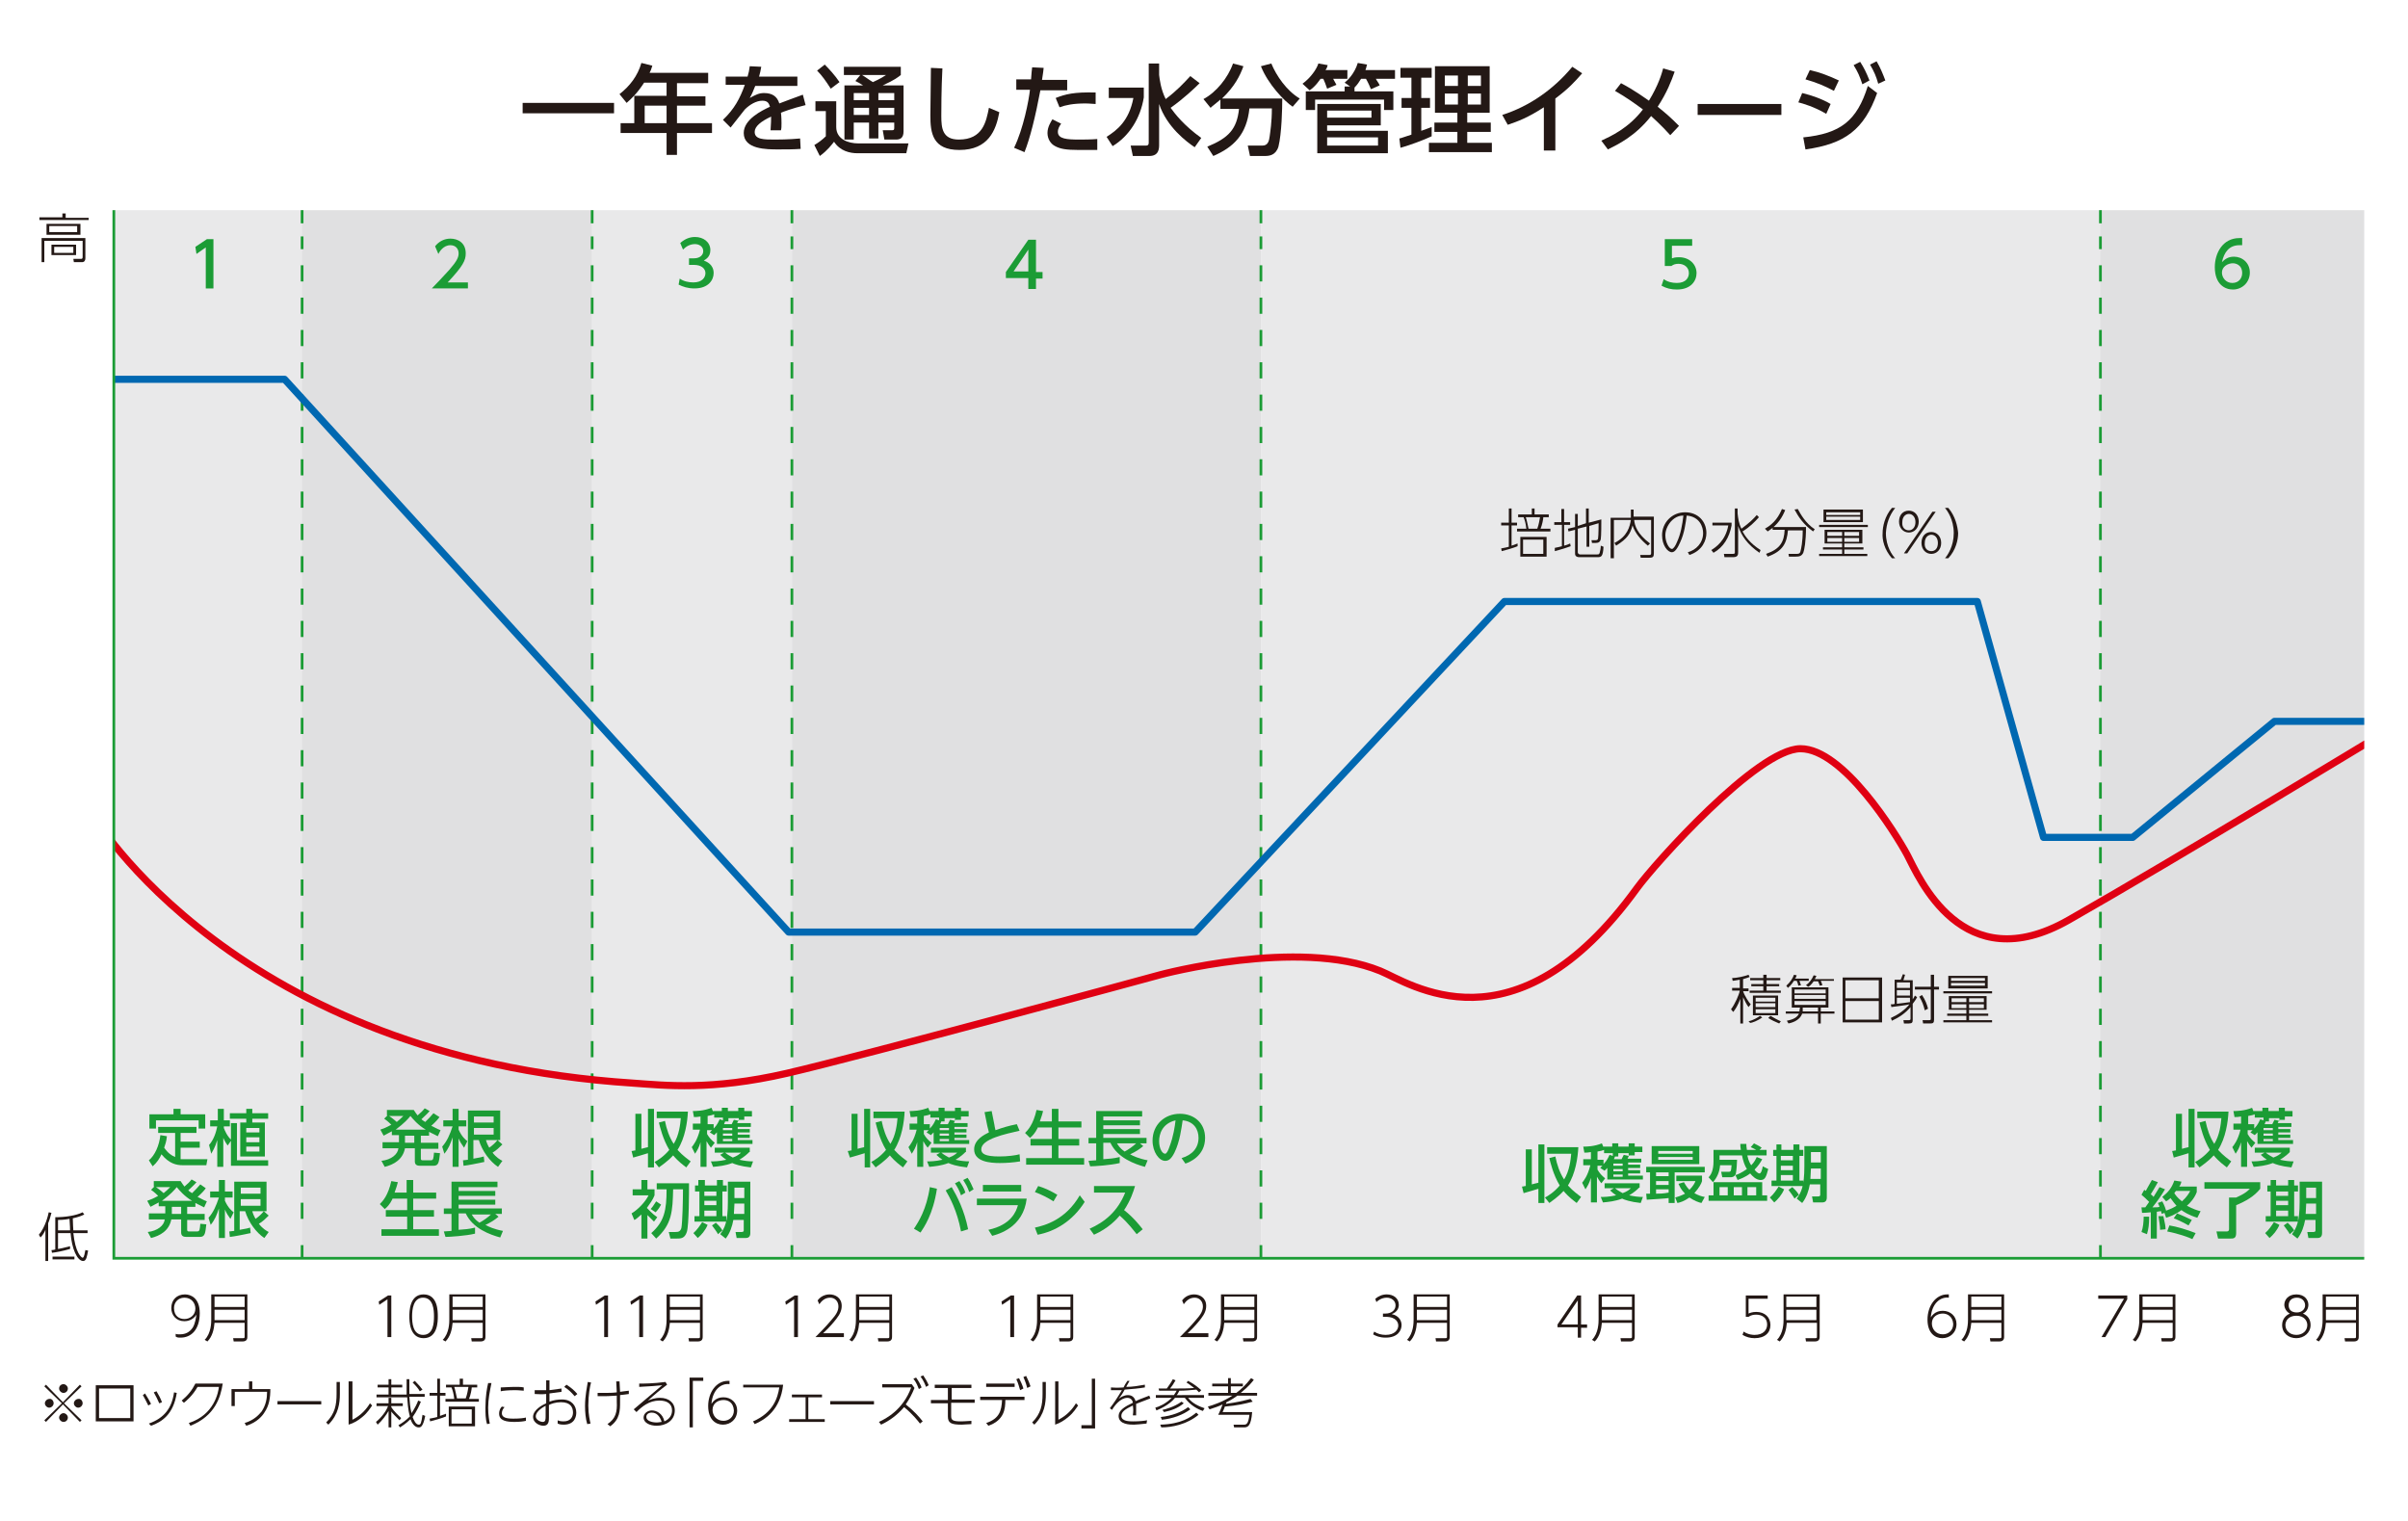 <svg enable-background="new 0 0 440 277.9" viewBox="0 0 440 277.9" xmlns="http://www.w3.org/2000/svg" xmlns:xlink="http://www.w3.org/1999/xlink"><clipPath id="a"><path d="m20.8 38.4h411.2v191.5h-411.2z"/></clipPath><path d="m0 0h440v277.9h-440z" fill="none"/><path d="m20.8 38.4h34.5v191.5h-34.5z" fill="#e9e9ea"/><path d="m55.2 38.4h53v191.5h-53z" fill="#e0e0e1"/><path d="m108.2 38.4h36.5v191.5h-36.5z" fill="#e9e9ea"/><path d="m144.7 38.4h85.7v191.5h-85.7z" fill="#e0e0e1"/><path d="m230.4 38.4h153.5v191.5h-153.5z" fill="#e9e9ea"/><path d="m383.8 38.4h48.2v191.5h-48.2z" fill="#e0e0e1"/><g fill="#231815"><path d="m32 243.7c.3.1.5.1.9.1 1.4 0 2-.8 2.3-1.2.5-.8.6-1.9.7-2.4-.7 1.1-1.8 1.2-2.2 1.2-1.5 0-2.4-1.1-2.4-2.4 0-1.5 1-2.5 2.5-2.5 1.1 0 2.7.7 2.7 3.4 0 3.1-1.6 4.5-3.5 4.5-.4 0-.6 0-.9-.2v-.5zm1.7-2.7c1 0 2-.7 2-1.9 0-1-.7-2-2-2-1.2 0-1.9.9-1.9 1.9 0 1.5 1 2 1.9 2z"/><path d="m45.2 244.2c0 .3 0 .9-.9.9h-1.6l-.1-.6h1.8c.3 0 .3-.1.3-.3v-2.5h-5.5c-.1 1.2-.4 2.5-1.3 3.4l-.5-.3c1.2-1.2 1.2-3.2 1.2-3.7v-4.6h6.6zm-6-7.3v1.9h5.5v-1.9zm0 2.4v1.9h5.5v-1.9z"/><path d="m8.8 230.4h-.5v-5.7c-.2.5-.5 1-.9 1.4l-.3-.5c1.2-1.4 1.7-3.6 1.8-4.1l.5.1c-.2.7-.3 1.2-.6 1.9zm7.2-5.6v.5h-2.6c.2 1.8.5 2.8.9 3.6.2.4.6.9.8.9.3 0 .4-1 .5-1.4l.5.1c-.2 1-.3 1.9-.9 1.9-1.1 0-2.1-2.3-2.3-5.1h-2.3v2.9c.1 0 1.1-.2 2.2-.5v.5c-1.4.4-2.5.6-3.3.7l-.1-.5c.2 0 .3 0 .7-.1v-5.9c1.8 0 3.8-.3 5-.9l.3.4c-.6.3-1.2.5-2.1.7 0 .9.1 2 .1 2.2zm-6.4 5.3v-.5h4v.5zm3.2-5.3c0-.4 0-.6-.1-2.1-1 .2-1.8.2-2.1.2v1.9z"/><path d="m16.1 40.2h-8.9v-.5h4.2v-.7h.6v.8h4.2v.4zm-.5 7c0 .4-.2.7-.6.7h-1.5l-.1-.6h1.4c.1 0 .3 0 .3-.3v-3h-7v3.9h-.5v-4.4h8zm-.9-4.3h-6.2v-2h6.2zm-.5-1.6h-5.2v1.1h5.1v-1.1zm-.3 5.3h-4.5v-1.9h4.5zm-.6-1.5h-3.4v1.1h3.5v-1.1z"/><path d="m70.9 236.7h.6v7.6h-.7v-6.9l-1.5 1-.1-.6z"/><path d="m74.8 240.5c0-.8 0-4 2.6-4s2.6 3.1 2.6 4 0 4-2.6 4-2.6-3.2-2.6-4zm4.5 0c0-1.1-.1-3.4-2-3.4-1.8 0-2 2.2-2 3.4 0 1.1.1 3.4 2 3.4s2-2.2 2-3.4z"/><path d="m88.7 244.2c0 .3 0 .9-.9.9h-1.6l-.1-.6h1.8c.3 0 .3-.1.3-.3v-2.5h-5.5c-.1 1.2-.4 2.5-1.3 3.4l-.5-.3c1.2-1.2 1.2-3.2 1.2-3.7v-4.6h6.6zm-6-7.3v1.9h5.5v-1.9zm0 2.4v1.9h5.5v-1.9z"/><path d="m277.3 99.8c-.7.3-2.1.7-2.9.9l-.1-.5c.4-.1.7-.1 1.4-.3v-3.9h-1.4v-.5h1.4v-2.6h.5v2.6h1v.5h-1v3.7c.6-.2.8-.3 1.1-.4zm3.1-6.9v1.1h2.6v.5h-1c0 .3-.2 1.4-.5 2.1h1.8v.5h-6.1v-.5h1.7c-.1-1-.3-1.6-.5-2.1h-1v-.5h2.5v-1.1zm2.2 8.8h-4.8v-3.6h4.8zm-.6-3.1h-3.7v2.6h3.7zm-1.1-2c.3-.8.4-1.6.5-2.1h-2.6c.2.6.3 1.2.5 2.1z"/><path d="m287 99.8c-1.4.5-2.2.7-2.9.9v-.6c.6-.1.9-.2 1.3-.3v-3.9h-1.4v-.5h1.3v-2.4h.5v2.4h1.1v.5h-1.1v3.8c.4-.1.7-.2 1.1-.4zm2.8-4.2v-2.7h.5v2.6l2.3-.6c0 .7 0 3-.1 3.6-.1.5-.4.7-.9.7h-.7l-.1-.5h.8c.3 0 .4-.2.4-.3.1-.5.1-2.8.1-2.8l-1.7.5v3.8h-.5v-3.7l-1.6.4v4.3c0 .3.3.4.4.4h3.1c.3 0 .4 0 .5-.3s.2-.9.2-1.3l.5.2c-.1 1.8-.4 1.9-1.1 1.9h-3.3c-.8 0-.8-.5-.8-.7v-4.3l-1.2.3-.1-.5 1.3-.3v-2.4h.5v2.2z"/><path d="m298.5 92.9v1.5h3.7v6.6c0 .7-.1.9-.8.9h-1.6l-.1-.5h1.7c.2 0 .3-.1.3-.3v-6.1h-3.1c.1 1 .5 2.5 2.9 4.3l-.4.4c-1.2-1-2.3-2.2-2.8-3.7-.4 1.5-.9 2.4-3 3.7l-.3-.5c2.4-1.2 2.8-3 3-4.2h-3.1v7h-.6v-7.4h3.7v-1.5h.5z"/><path d="m308.4 100.9c1.5-.4 2.8-1.7 2.8-3.5 0-1.1-.6-3-3-3.2-.2 1.4-.4 3.2-1.2 4.9-.4.9-.9 1.8-1.5 1.8-.8 0-1.8-1.3-1.8-3.1 0-2.3 1.8-4.2 4.2-4.2s3.9 1.7 3.9 3.8c0 1.3-.7 3.2-3.1 4zm-3.1-5.6c-.6.7-1 1.6-1 2.5 0 1.3.7 2.5 1.2 2.5.3 0 .7-.7.9-1.2.7-1.5 1-3.2 1.2-4.9-.5 0-1.4.1-2.3 1.1z"/><path d="m316.4 95.5v.5c-.4 2.2-1.5 4-3.3 5l-.4-.5c.8-.5 2.6-1.7 3.1-4.5h-2.9v-.5zm5.1 5.5c-2.2-1.5-3.3-3.1-3.9-4.9v4.7c0 .5 0 1-.9 1h-1.6l-.1-.6h1.6c.4 0 .4-.1.4-.3v-8h.5v.9c.1.9.2 1.8.7 2.8 1.5-1.1 2.2-1.8 2.8-2.5l.4.4c-.8.9-1.7 1.8-3 2.6.5.9 1.4 2.2 3.3 3.4z"/><path d="m322.5 96.6c1.8-1 2.6-2.4 3.1-3.6l.6.2c-.5 1.2-1.3 2.7-3.2 3.9zm4.4 5.2-.1-.6h1.4c.4 0 .7 0 .8-.5.1-.4.4-1.6.4-3.8h-2.7c-.2 2.3-.9 3.8-3.7 4.8l-.3-.5c2.6-.9 3.3-2.2 3.4-4.4h-2.2v-.5h6.1c0 2.6-.3 4.2-.5 4.7-.3.6-.7.7-1.4.7h-1.2zm1.6-8.8c.5.9 1.4 2.6 3.1 3.7l-.3.4c-1.8-1.3-2.7-2.7-3.4-4z"/><path d="m341.3 101.6h-8.9v-.4h4.2v-.8h-3.5v-.4h3.5v-.7h-3.2v-2.5h6.9v2.5h-3.3v.7h3.5v.4h-3.5v.8h4.2v.4zm0-5.3h-8.9v-.4h8.9zm-.9-3.2v2.3h-7.2v-2.3zm-.5.5h-6.2v.5h6.2zm0 .8h-6.2v.6h6.2zm-3.3 2.8h-2.7v.7h2.7zm0 1.1h-2.7v.7h2.7zm3.1-1.1h-2.7v.7h2.7zm0 1.1h-2.7v.7h2.7z"/><path d="m345.7 102c-1.4-1.6-1.8-3.4-1.7-4.6 0-1.2.4-3.1 1.7-4.6h.6c-1.1 1.4-1.6 2.9-1.7 4.6 0 2.5 1.2 4.1 1.7 4.6z"/><path d="m348.8 93.3c1 0 1.8.8 1.8 2s-.8 2-1.8 2-1.8-.8-1.8-2 .7-2 1.8-2zm0 3.6c.6 0 1.2-.5 1.2-1.5s-.6-1.5-1.2-1.5-1.2.5-1.2 1.5c-.1 1 .5 1.5 1.2 1.5zm4.3-3.4h.6l-5.2 7.6h-.6zm-.2 3.7c1 0 1.8.8 1.8 2s-.8 2-1.8 2-1.8-.8-1.8-2 .7-2 1.8-2zm0 3.5c.7 0 1.2-.5 1.2-1.5s-.6-1.5-1.2-1.5-1.2.5-1.2 1.5c-.1 1 .5 1.5 1.2 1.5z"/><path d="m355.4 102c.5-.6 1.6-2.2 1.6-4.6 0-2.5-1.2-4.1-1.6-4.6h.6c1.3 1.5 1.7 3.4 1.8 4.6 0 1.2-.4 3.1-1.8 4.6z"/><path d="m318.5 180.6h1v.5h-1c.3.9 1.1 2.1 1.4 2.4l-.4.5c-.4-.5-.7-1.2-1-1.8v4.8h-.5v-4.5c-.5 1.3-.9 1.9-1.3 2.4l-.4-.5c.7-.9 1.5-2.7 1.6-3.4h-1.4v-.5h1.4v-1.5c-.7.1-1 .2-1.3.2l-.1-.5c.8 0 2.2-.3 3-.6l.2.4c-.3.1-.5.2-1.2.4zm1 6c.9-.2 1.7-.7 2.1-1l.4.3c-.8.6-1.9 1-2.2 1zm3.3-8.5v.6h2.5v.4h-2.5v.7h2.3v.4h-2.3v.8h2.6v.4h-5.7v-.4h2.5v-.8h-2.2v-.4h2.2v-.7h-2.4v-.4h2.4v-.6zm2.1 7.4h-4.6v-3.6h4.6zm-.5-3.2h-3.6v.7h3.6zm0 1h-3.6v.7h3.6zm0 1.1h-3.6v.7h3.6zm-.9 1.2c.5.3 1.4.8 1.9 1l-.3.4c-.7-.3-1.4-.6-2-1z"/><path d="m332.7 187h-.5v-1.8h-2.9c-.5 1.4-2.1 1.7-2.5 1.8l-.3-.5c.4-.1 1.8-.3 2.2-1.3h-2.4v-.4h2.5c0-.3.1-.5.1-.7h-1.5v-3.7h6.7v3.7h-1.4v.7h2.5v.4h-2.5zm-2.2-8.2v.4h-1.7c.2.6.2.6.3.8l-.5.1c-.1-.4-.1-.5-.3-.9h-.5c-.5.8-.9 1.1-1.1 1.3l-.3-.4c.7-.6 1.2-1.4 1.4-2l.5.1c-.1.2-.1.4-.3.6zm3.1 2h-5.7v.7h5.7zm0 1h-5.7v.7h5.7zm0 1.1h-5.7v.7h5.7zm-4.2 1.2v.7h2.8v-.7zm5.7-5.3v.4h-2.4c.1.3.2.4.3.8l-.5.1c0-.2-.1-.3-.3-.8h-.8c-.5.7-.8.9-1 1l-.4-.3c.6-.4 1.1-1.1 1.4-1.8l.5.1c-.1.3-.2.4-.3.6h3.5z"/><path d="m343.9 178.6v8.2h-7.2v-8.2zm-6.7 3.8h6.1v-3.3h-6.1zm0 .5v3.4h6.1v-3.4z"/><path d="m348.1 178.1c-.1.4-.2.6-.3 1h1.7v3.5c.2-.3.3-.5.4-.7l.4.3c-.3.6-.6.9-.8 1.2v2.9c0 .5-.1.7-.7.7h-.9l-.1-.6h1c.2 0 .3-.1.3-.2v-2.2c-.9 1.1-2.1 1.9-3.4 2.5l-.2-.5c1.3-.6 2.5-1.4 3.4-2.5-.7.2-2 .3-3.3.5l-.1-.5c.5 0 .5 0 .7-.1v-4.4h1.1c.1-.2.2-.5.4-1zm-1.5 1.4v1h2.4v-1zm0 1.4v1h2.4v-1zm0 1.4v1.1c.3 0 1.5-.2 2.4-.3v-.8zm6.8-4.2v2.2h.9v.5h-.9v5.5c0 .6-.2.7-.7.7h-1.3l-.1-.6h1.2c.3 0 .3-.1.3-.3v-5.3h-2.9v-.5h2.9v-2.2zm-1.7 6.5c-.2-.9-.5-1.7-1-2.5l.5-.3c.6.9.9 1.7 1.1 2.5z"/><path d="m364 186.8h-8.9v-.4h4.2v-.8h-3.5v-.4h3.5v-.7h-3.2v-2.5h6.9v2.5h-3.2v.7h3.5v.4h-3.5v.8h4.2zm0-5.3h-8.9v-.4h8.9zm-.8-3.2v2.3h-7.2v-2.3zm-.5.4h-6.2v.5h6.2zm0 .9h-6.2v.5h6.2zm-3.4 2.8h-2.7v.7h2.7zm0 1.1h-2.7v.7h2.7zm3.2-1.1h-2.7v.7h2.7zm0 1.1h-2.7v.7h2.7z"/><path d="m110.5 236.7h.6v7.6h-.7v-6.9l-1.5 1-.1-.6z"/><path d="m116.9 236.7h.6v7.6h-.7v-6.9l-1.5 1-.1-.6z"/><path d="m128.4 244.2c0 .3 0 .9-.9.9h-1.6l-.1-.6h1.8c.3 0 .3-.1.3-.3v-2.5h-5.5c-.1 1.2-.4 2.5-1.3 3.4l-.5-.3c1.2-1.2 1.2-3.2 1.2-3.7v-4.6h6.6zm-6-7.3v1.9h5.5v-1.9zm0 2.4v1.9h5.5v-1.9z"/><path d="m145.2 236.7h.6v7.6h-.7v-6.9l-1.5 1-.1-.6z"/><path d="m154.2 243.7v.6h-5.2c.7-.7 1.9-1.9 2.9-3.1.9-1 1.3-1.7 1.3-2.5 0-.9-.6-1.6-1.5-1.6s-1.5.5-2 1.2l-.3-.7c.8-1.1 2-1.1 2.2-1.1 1 0 2.2.6 2.2 2.1 0 .8-.3 1.5-1 2.4-.4.5-1.1 1.4-2.4 2.6h3.8z"/><path d="m163 244.2c0 .3 0 .9-.9.9h-1.6l-.1-.6h1.8c.3 0 .3-.1.3-.3v-2.5h-5.5c-.1 1.2-.4 2.5-1.3 3.4l-.5-.3c1.2-1.2 1.2-3.2 1.2-3.7v-4.6h6.6zm-6-7.3v1.9h5.5v-1.9zm0 2.4v1.9h5.5v-1.9z"/><path d="m184.7 236.7h.6v7.6h-.7v-6.9l-1.5 1-.1-.6z"/><path d="m196.1 244.2c0 .3 0 .9-.9.9h-1.6l-.1-.6h1.8c.3 0 .3-.1.3-.3v-2.5h-5.5c-.1 1.2-.4 2.5-1.3 3.4l-.5-.3c1.2-1.2 1.2-3.2 1.2-3.7v-4.6h6.6zm-6-7.3v1.9h5.5v-1.9zm0 2.4v1.9h5.5v-1.9z"/><path d="m220.8 243.7v.6h-5.2c.7-.7 1.9-1.9 2.9-3.1.9-1 1.3-1.7 1.3-2.5 0-.9-.6-1.6-1.5-1.6s-1.5.5-2 1.2l-.3-.7c.8-1.1 2-1.1 2.2-1.1 1 0 2.2.6 2.2 2.1 0 .8-.3 1.5-1 2.4-.4.5-1.1 1.4-2.4 2.6h3.8z"/><path d="m229.7 244.2c0 .3 0 .9-.9.9h-1.6l-.1-.6h1.8c.3 0 .3-.1.3-.3v-2.5h-5.5c-.1 1.2-.4 2.5-1.3 3.4l-.5-.3c1.2-1.2 1.2-3.2 1.2-3.7v-4.6h6.6zm-6-7.3v1.9h5.5v-1.9zm0 2.4v1.9h5.5v-1.9z"/><path d="m251.1 243.3c.6.4 1.3.6 2.1.6 1.7 0 2.3-1 2.3-1.7 0-.5-.3-1.6-2.3-1.6h-.5v-.6h.5c.9 0 1.8-.5 1.8-1.5 0-.9-.8-1.4-1.6-1.4-1 0-1.7.6-1.9.8l-.2-.6c.6-.5 1.3-.8 2.1-.8 1.2 0 2.2.7 2.2 1.9 0 .5-.2 1.3-1.3 1.7 1.4.3 1.8 1.3 1.8 2 0 1-.7 2.3-2.9 2.3-1.1 0-1.8-.3-2.3-.6z"/><path d="m264.9 244.2c0 .3 0 .9-.9.9h-1.6l-.1-.6h1.8c.3 0 .3-.1.3-.3v-2.5h-5.5c-.1 1.2-.4 2.5-1.3 3.4l-.5-.3c1.2-1.2 1.2-3.2 1.2-3.7v-4.6h6.6zm-6-7.3v1.9h5.5v-1.9zm0 2.4v1.9h5.5v-1.9z"/><path d="m288.3 244.3v-1.8h-3.7v-.5l3.6-5.3h.7v5.3h1.1v.6h-1.1v1.8h-.6zm-3-2.3h3v-4.4z"/><path d="m298.7 244.2c0 .3 0 .9-.9.9h-1.6l-.1-.6h1.8c.3 0 .3-.1.3-.3v-2.5h-5.5c-.1 1.2-.4 2.5-1.3 3.4l-.5-.3c1.2-1.2 1.2-3.2 1.2-3.7v-4.6h6.6zm-6-7.3v1.9h5.5v-1.9zm0 2.4v1.9h5.5v-1.9z"/><path d="m322.9 237.3h-3.4v2.7c.2-.1.7-.3 1.4-.3 1.6 0 2.6 1 2.6 2.4s-1 2.4-2.9 2.4c-.8 0-1.5-.2-2.2-.6l.2-.6c.9.6 1.8.6 2 .6 1.6 0 2.3-.9 2.3-1.9 0-1.1-.8-1.8-2-1.8-.5 0-1 .1-1.4.4h-.5v-3.9h4v.6z"/><path d="m332.5 244.2c0 .3 0 .9-.9.9h-1.6l-.1-.6h1.8c.3 0 .3-.1.3-.3v-2.5h-5.5c-.1 1.2-.4 2.5-1.3 3.4l-.5-.3c1.2-1.2 1.2-3.2 1.2-3.7v-4.6h6.6zm-6.1-7.3v1.9h5.5v-1.9zm0 2.4v1.9h5.5v-1.9z"/><path d="m356.1 237.1c-1.5-.2-3.1 1-3.3 3.6.7-1.1 1.7-1.2 2.2-1.2 1.4 0 2.5 1 2.5 2.4 0 1.6-1.2 2.6-2.6 2.6-1.3 0-2.7-.9-2.7-3.4s1.5-4.6 3.6-4.6h.3zm-1.1 2.9c-1 0-2 .6-2 1.8 0 1 .7 2 2 2 1 0 1.9-.7 1.9-1.9-.1-1.4-1.1-1.9-1.9-1.9z"/><path d="m366.2 244.2c0 .3 0 .9-.9.9h-1.6l-.1-.6h1.8c.3 0 .3-.1.3-.3v-2.5h-5.5c-.1 1.2-.4 2.5-1.3 3.4l-.5-.3c1.2-1.2 1.2-3.2 1.2-3.7v-4.6h6.6zm-6-7.3v1.9h5.5v-1.9zm0 2.4v1.9h5.5v-1.9z"/><path d="m388.7 236.7v.7l-4 6.9h-.7l4.1-7h-4.7v-.6z"/><path d="m397.5 244.2c0 .3 0 .9-.9.9h-1.6l-.1-.6h1.8c.3 0 .3-.1.3-.3v-2.5h-5.5c-.1 1.2-.4 2.5-1.3 3.4l-.5-.3c1.2-1.2 1.2-3.2 1.2-3.7v-4.6h6.6zm-6-7.3v1.9h5.5v-1.9zm0 2.4v1.9h5.5v-1.9z"/><path d="m422.2 242.1c0 1.4-1.2 2.4-2.6 2.4s-2.6-.9-2.6-2.4c0-.4.1-1.5 1.4-2.1-.6-.3-1-1-1-1.6 0-.8.6-1.9 2.2-1.9 1.5 0 2.2 1 2.2 1.9 0 .6-.3 1.3-1 1.6 1 .4 1.4 1.2 1.4 2.1zm-.6 0c0-.7-.5-1.7-2-1.7s-2 1-2 1.7c0 1 .8 1.8 2 1.8s2-.8 2-1.8zm-.4-3.6c0-.7-.5-1.4-1.5-1.4s-1.5.6-1.5 1.4.5 1.3 1.5 1.3c.9 0 1.5-.6 1.5-1.3z"/><path d="m431 244.2c0 .3 0 .9-.9.9h-1.6l-.1-.6h1.8c.3 0 .3-.1.3-.3v-2.5h-5.5c-.1 1.2-.4 2.5-1.3 3.4l-.5-.3c1.2-1.2 1.2-3.2 1.2-3.7v-4.6h6.6zm-6-7.3v1.9h5.5v-1.9zm0 2.4v1.9h5.5v-1.9z"/></g><path d="m31.8 207h-2.9v-1.1h7v1.1h-2.9v1.6h3.5v1.1h-3.5v2.1h.8 4.1l-.2 1.1h-4.3c-1.2 0-2.5-.3-3.9-2-.3.7-.8 1.5-1.6 2.2l-.7-1.1c1.1-.9 1.9-2.7 2.1-4.6l1.2.2c-.1 1-.3 1.5-.5 2.1.7 1 1.3 1.4 2 1.7v-4.4zm1.2-4.4v1h4.5v2.6h-1.2v-1.5h-7.8v1.5h-1.2v-2.6h4.4v-1z" fill="#1b9c35"/><path d="m41.6 209.3c-.2-.3-.5-.7-.8-1.4v5.3h-1.1v-4.9c-.4 1.4-.9 2.1-1.1 2.5l-.4-1.6c.9-1 1.3-2.4 1.5-3.4h-1.3v-1.1h1.4v-2.1h1.1v2.1h1.1v1.1h-1.1v.3c.2.5.6 1.5 1.4 2.2zm4.5-6.7v.8h2.9v1h-2.9v.7h2.3v6.2h-4.5v-6.2h1.1v-.7h-3v-1h3v-.8zm2.9 10.4h-6.8v-7.8h1.1v6.8h5.7zm-1.6-6.9h-2.4v.8h2.4zm0 1.7h-2.4v.9h2.4zm0 1.7h-2.4v.9h2.4z" fill="#1b9c35"/><path d="m37.6 217.1c-.2.3-.6.8-1.5 1.6.5.2.9.5 1.7.8l-.5 1.1c-.6-.3-1-.5-1.6-.8v.7h-1.5v1.3h3.2v1.1h-3.2v1.8c0 .2.1.3.3.3h1.5c.5 0 .5-.3.6-1.4l1.1.1c-.2 1.6-.2 2.3-1.2 2.3h-2.4c-.5 0-1-.1-1-.8v-2.4h-1.8c-.4 2.1-2.1 3-3.7 3.4l-.6-1.1c1.8-.2 3-1.2 3.1-2.3h-2.9v-1.1h3v-1.3h-1.2v-.7c-.6.3-.9.5-1.5.8l-.6-1.1c.6-.2 1.1-.4 2-.9-.2-.2-.7-.7-1.3-1.1l.6-.6h-.1v-1h4.9c.3.5.5.7.7 1 .6-.5 1-.9 1.3-1.3l.9.5c-.4.5-1 1-1.5 1.5.2.2.4.3.7.5.6-.6 1.1-1.1 1.5-1.6zm-9.1-.2c.6.4 1.3 1 1.4 1.1.5-.4.8-.7 1.2-1.1zm6.6 2.5c-1.4-.8-2.4-2-2.8-2.5-.4.5-1.1 1.3-2.7 2.5zm-2 1.1h-1.7v1.3h1.7z" fill="#1b9c35"/><path d="m38.1 222.5c.9-1 1.4-2.2 1.9-3.7h-1.6v-1.1h1.6v-2.1h1.1v2.1h1.4v1.1h-1.4v.6c.6 1.3 1.2 1.8 1.6 2.1l-.6 1.2c-.5-.7-.7-1-1-1.7v5.2h-1.1v-5.4c-.4 1.2-.7 2-1.5 3zm3.8 2.5c.2 0 .7-.1.9-.1v-9h5.9v5.4h-2.6c.1.4.3.9.6 1.4.7-.5 1.2-1 1.5-1.4l.9.8c-.5.5-1.1 1.1-1.8 1.5.7.9 1.4 1.3 1.8 1.5l-.8 1.1c-1.5-1-2.9-2.9-3.5-4.9h-1v3.4c1.2-.2 1.6-.3 1.9-.4l.1 1c-1.4.3-2.9.6-3.8.7zm2.1-8v1.1h3.6v-1.1zm0 2.1v1.2h3.6v-1.2z" fill="#1b9c35"/><path d="m37.8 43.7h1.2v9h-1.4v-7.5l-1.7 1.2-.2-1.3z" fill="#1b9c35"/><path d="m85.5 51.5v1.2h-6.6c1-1 2-2.1 3.2-3.4 1.4-1.6 1.7-2.3 1.7-3 0-.9-.6-1.5-1.5-1.5-1.3 0-2 1.2-2.2 1.6l-.6-1.4c.7-.9 1.7-1.4 2.8-1.4 1.3 0 2.8.7 2.8 2.7 0 1.3-.5 2.3-3.3 5.3h3.7z" fill="#1b9c35"/><path d="m124.2 50.9c.7.5 1.6.7 2.5.7 1.6 0 2.2-.9 2.2-1.7s-.7-1.5-2.1-1.5h-.9v-1.2h.9c1.2 0 1.7-.7 1.7-1.3 0-.9-.8-1.3-1.5-1.3-.9 0-1.6.4-2.2 1l-.5-1.2c.9-.8 1.8-1.1 2.7-1.1 1.5 0 2.8.9 2.8 2.4 0 1.3-.9 1.7-1.2 1.9.5.2 1.8.7 1.8 2.3 0 1.2-.9 2.8-3.5 2.8-1.2 0-2.1-.3-2.9-.7z" fill="#1b9c35"/><path d="m187.9 52.7v-1.9h-4.1v-1.1l4.1-5.9h1.4v5.9h1.2v1.2h-1.2v1.9h-1.4zm-2.7-3.1h2.7v-4z" fill="#1b9c35"/><path d="m309.3 44.9h-3.8v2.3c.3-.1.6-.2 1.3-.2 1.9 0 3.2 1.3 3.2 2.9 0 1.4-1 3-3.6 3-1 0-1.9-.2-2.8-.7l.4-1.2c.7.5 1.5.7 2.4.7 1.7 0 2.2-1 2.2-1.8 0-1.1-.9-1.7-1.9-1.7-.5 0-.9.1-1.3.4h-1.2v-4.9h5v1.2z" fill="#1b9c35"/><path d="m409.6 44.8c-.3 0-.3 0-.4 0-1.9 0-2.8 1.3-3.2 3.1.5-.5 1.1-1 2.2-1 1.5 0 2.9 1.1 2.9 2.9s-1.4 3.1-3.1 3.1c-1.4 0-3.3-.9-3.3-4.1 0-2.5 1.4-5.3 4.5-5.3h.5v1.3zm-1.6 3.3c-.9 0-2 .6-2 1.7 0 .9.7 1.9 1.9 1.9s1.8-.9 1.8-1.8c0-1.6-1.3-1.8-1.7-1.8z" fill="#1b9c35"/><path d="m80.3 204.1c-.2.3-.6.8-1.5 1.6.5.2.9.5 1.7.8l-.5 1.1c-.6-.3-1-.5-1.6-.8v.7h-1.5v1.3h3.2v1.1h-3.2v1.8c0 .2.1.3.3.3h1.5c.5 0 .5-.3.6-1.4l1.1.1c-.2 1.6-.2 2.3-1.2 2.3h-2.4c-.5 0-1-.1-1-.8v-2.4h-1.8c-.4 2.1-2.1 3-3.7 3.4l-.6-1.1c1.8-.2 3-1.2 3.1-2.3h-2.9v-1.1h3v-1.3h-1.3v-.7c-.6.3-.9.5-1.5.8l-.6-1.1c.6-.2 1.1-.4 2-.9-.2-.2-.7-.7-1.3-1.1l.6-.6h-.1v-1h4.9c.3.5.5.7.7 1 .6-.5 1-.9 1.3-1.3l.9.5c-.4.5-1 1-1.5 1.5.2.2.4.3.7.5.6-.6 1.1-1.1 1.5-1.6zm-9.2-.2c.6.4 1.3 1 1.4 1.1.5-.4.8-.7 1.2-1.1zm6.7 2.5c-1.4-.8-2.4-2-2.8-2.5-.4.5-1.1 1.3-2.7 2.5zm-2.1 1.1h-1.7v1.3h1.7z" fill="#1b9c35"/><path d="m80.8 209.5c.9-1 1.4-2.2 1.9-3.7h-1.7v-1.1h1.7v-2.1h1.1v2.1h1.4v1.1h-1.4v.6c.6 1.3 1.2 1.8 1.6 2.1l-.6 1.2c-.5-.7-.7-1-1-1.7v5.2h-1.1v-5.4c-.4 1.2-.7 2-1.5 3zm3.8 2.5c.2 0 .7-.1.9-.1v-9h5.9v5.4h-2.6c.1.4.3.9.6 1.4.7-.5 1.2-1 1.5-1.4l.9.8c-.5.5-1.1 1.1-1.8 1.5.7.9 1.4 1.3 1.8 1.5l-.8 1.1c-1.5-1-2.9-2.9-3.5-4.9h-1v3.4c1.2-.2 1.6-.3 1.9-.4l.1 1c-1.4.3-2.9.6-3.8.7zm2-8v1.1h3.6v-1.1zm0 2.1v1.2h3.6v-1.2z" fill="#1b9c35"/><path d="m71.7 219.1c-.5 1-1 1.5-1.4 1.8l-.9-.9c.5-.5 1.5-1.5 2.1-4.2l1.2.2c-.1.4-.3 1.1-.6 1.9h2.2v-2.3h1.2v2.3h4.2v1.1h-4.2v2.1h3.8v1.2h-3.8v2.3h4.7v1.2h-10.5v-1.2h4.7v-2.3h-3.9v-1.2h3.9v-2.1h-2.7z" fill="#1b9c35"/><path d="m81.1 225c.1 0 1.2-.1 1.4-.1v-3.1h-1.4v-1h1.4v-4.9h8.4v1h-7.1v.7h6.7v.9h-6.7v.7h6.7v.9h-6.7v.7h7.9v1h-1.2l.6.5c-.7.6-1.5 1.1-2.4 1.5.5.3 1.6.8 3.2 1.1l-.5 1.2c-1.8-.5-5-1.6-6.3-4.4h-1.3v3c1.1-.1 1.8-.1 3-.4v1.1c-1.6.4-4.7.6-5.4.6zm5.1-3.1c.2.3.4.8 1.4 1.5.6-.3 1.6-1 2.1-1.5z" fill="#1b9c35"/><path d="m396.9 210.3c.3 0 .4-.1.7-.1v-6.7h1.1v6.4c.4-.1.7-.2 1.2-.3v-7h1.1v10.7h-1.1v-2.6c-1.2.4-1.4.4-2.7.8zm6.1-5.5c.3 1.5.8 3 1.6 4.2 1-1.6 1.2-3.6 1.3-4.7h-4.4v-1.2h5.7c-.1 1.9-.5 4.8-1.9 7 1 1.1 1.9 1.7 2.4 2.1l-.8 1.1c-.5-.4-1.4-1-2.4-2.2-1.1 1.2-2.1 1.8-2.6 2.2l-.8-1c.6-.3 1.7-1 2.7-2.2-1.2-2-1.7-4.2-1.9-5z" fill="#1b9c35"/><path d="m411.2 206.9c.2-.2.3-.3.4-.4h-.9v.7c.4.7.8 1.1 1.4 1.6l-.7.9c-.4-.5-.5-.7-.8-1.2v4.7h-1.1v-4.5c-.3 1-.6 1.5-1 2.1l-.6-1.2c.3-.4 1-1.2 1.5-3.2h-1.3v-1.1h1.4v-1.3c-.5.1-.9.1-1.2.1l-.2-1.1c.5 0 2 0 3.4-.6l.3.7v-.1h1.6v-.6h1.1v.6h1.9v-.6h1.1v.6h1.4v1h-1.4v.6h-1c-.1.1-.1.2-.3.6h2.5v.7h-2.4v.4h2.2v.6h-2.2v.4h2.2v.6h-2.2v.4h2.7v.7h-6.5v-2.1c-.2.2-.3.3-.5.5zm2.4-2.2v-.5h-1.6v-.6c-.2.1-.6.2-1.2.3v1.5h1.1v.8c.7-.7.9-1.3 1.1-1.7zm4.8 5.8c-.3.3-.8.8-1.8 1.4.9.2 1.7.3 2.5.3l-.4 1.1c-1.9-.2-3-.6-3.4-.8-1.3.5-2.5.6-3.5.7l-.4-1c.5 0 1.5 0 2.8-.3-.4-.3-.7-.5-1.1-.9l.7-.4h-1.8v-.9h6.4zm-4.8-4.4v.4h1.7v-.4zm0 1v.4h1.7v-.4zm0 1v.4h1.7v-.4zm.4-3.2c-.1.2-.1.3-.2.5h1.4c.1-.2.3-.6.4-.8l.9.2v-.5h-1.9v.6h-.9zm0 5.7c.6.5 1.1.7 1.4.9.8-.3 1.2-.6 1.5-.9z" fill="#1b9c35"/><path d="m392.7 222.3c0 1.4-.1 2.2-.4 3.2l-1-.4c.3-.8.4-1.9.4-2.8zm2.8-.7-.5.2c0-.2-.1-.2-.1-.5-.1 0-.3 0-.8.1v4.9h-1.1v-4.8c-1 .1-1.2.1-1.6.1l-.1-1h.7l.7-1c-.5-.5-.9-.9-1.4-1.3l.5-.9c.2.1.3.2.3.2 0-.1.6-1.1 1.1-2l1.1.4c-.5.9-1.1 1.9-1.3 2.2.2.2.4.3.5.5.6-1 .9-1.5 1.1-1.8l1 .4c-.7 1.2-1.5 2.3-2.3 3.3.7 0 1 0 1.3-.1-.1-.3-.2-.5-.3-.7l.8-.3c.1.2.4.7.7 1.7 1.1-.4 1.6-.7 1.9-.9-.2-.2-.6-.7-1.1-1.4-.3.3-.5.4-.8.6l-.7-.8c1.1-.9 1.7-1.6 2.2-3l1.3.2c-.1.3-.1.5-.4.9h3.2v1c-.4 1.1-1.2 2-1.8 2.5 1.1.6 2 .9 2.5 1l-.6 1.2c-1.6-.5-2.5-1.1-2.9-1.4-1.2.9-2.2 1.2-2.8 1.4zm-.2.6c.3 1.3.4 1.9.4 2.4l-1 .1c0-.7-.1-1.2-.3-2.5zm1.1 1.7c1.3.2 3.3.8 4.8 1.4l-.6 1.1c-.6-.3-2.5-1-4.6-1.4zm1.4-2.2c.8.3 2.3 1 2.7 1.2l-.6 1c-1-.6-2.6-1.3-2.7-1.3zm-.2-4.1c-.2.2-.2.3-.3.4.2.3.5.8 1.4 1.5.9-.8 1.3-1.5 1.5-1.9z" fill="#1b9c35"/><path d="m402.8 216h10.2v1.2c-1.1 1.4-2.7 2.3-4.4 3v5.1c0 1-.5 1-1.1 1h-2.2l-.3-1.3h1.9c.2 0 .4-.1.4-.4v-5.8h1.3c.4-.2 1.7-.7 2.5-1.6h-8.3z" fill="#1b9c35"/><path d="m416.5 223.8c-.4 1-1.2 1.9-1.8 2.4l-.8-.9c.7-.6 1.2-1.4 1.6-2zm-1.7-8.2h1.1v1h2.2v-1h1.1v1h.7v1.1h-.7v4.5h.7v1h-5.9v-1h.9v-4.5h-.6v-1.1h.6v-1zm1.1 2.1v.8h2.2v-.8zm0 1.7v.8h2.2v-.8zm0 1.8v1h2.2v-1zm2.1 2.2c.2.2.8.7 1.2 1.4l-.8.7c-.2-.4-.8-1.2-1.1-1.6zm5.2-.5h-2c-.2 1.1-.6 2.4-1.4 3.4l-1-.8c.8-1.1 1.4-2.2 1.4-5.9v-3.7h4.1v9.4c0 .9-.6.9-1 .9h-1.5l-.2-1.1h1.1c.3 0 .4-.1.4-.3v-1.9zm-1.8-3-.1 1.9h1.9v-1.9zm0-2.9v1.9h1.8v-1.9z" fill="#1b9c35"/><path d="m115.4 210.3c.3 0 .4-.1.7-.1v-6.7h1.1v6.4c.4-.1.7-.2 1.2-.3v-7h1.1v10.7h-1.1v-2.6c-1.2.4-1.4.4-2.7.8zm6.1-5.5c.3 1.5.8 3 1.6 4.2 1-1.6 1.2-3.6 1.3-4.7h-4.4v-1.2h5.7c-.1 1.9-.5 4.8-1.9 7 1 1.1 1.9 1.7 2.4 2.1l-.8 1.1c-.5-.4-1.4-1-2.4-2.2-1.1 1.2-2.1 1.8-2.6 2.2l-.8-1c.6-.3 1.7-1 2.7-2.2-1.2-2-1.7-4.2-1.9-5z" fill="#1b9c35"/><path d="m129.7 206.9c.2-.2.3-.3.4-.4h-.9v.7c.4.7.8 1.1 1.4 1.6l-.7.9c-.4-.5-.5-.7-.8-1.2v4.7h-1.1v-4.5c-.3 1-.6 1.5-1 2.1l-.6-1.2c.3-.4 1-1.2 1.5-3.2h-1.3v-1.1h1.4v-1.3c-.5.1-.9.1-1.2.1l-.2-1.1c.5 0 2 0 3.4-.6l.3.7v-.1h1.6v-.6h1.1v.6h1.9v-.6h1.1v.6h1.4v1h-1.4v.6h-1c-.1.1-.1.2-.3.6h2.5v.7h-2.4v.4h2.2v.6h-2.2v.4h2.2v.6h-2.2v.4h2.7v.7h-6.5v-2.1c-.2.2-.3.3-.5.5zm2.4-2.2v-.5h-1.6v-.6c-.2.1-.6.2-1.2.3v1.5h1.1v.8c.7-.7.9-1.3 1.1-1.7zm4.8 5.8c-.3.3-.8.8-1.8 1.4.9.2 1.7.3 2.5.3l-.4 1.1c-1.9-.2-3-.6-3.4-.8-1.3.5-2.5.6-3.5.7l-.4-1c.5 0 1.5 0 2.8-.3-.4-.3-.7-.5-1.1-.9l.7-.4h-1.7v-.9h6.4v.8zm-4.8-4.4v.4h1.7v-.4zm0 1v.4h1.7v-.4zm0 1v.4h1.7v-.4zm.4-3.2c-.1.2-.1.3-.2.5h1.4c.1-.2.3-.6.4-.8l.9.2v-.5h-1.9v.6h-.9zm0 5.7c.6.5 1.1.7 1.4.9.8-.3 1.2-.6 1.5-.9z" fill="#1b9c35"/><path d="m119.5 223.2c-.5-.5-1-1-1.2-1.2v4.3h-1.1v-4.4c-.7.6-1 .9-1.3 1l-.5-1.2c1.2-.7 2.6-2.2 3.1-3.3h-2.9v-1.1h1.6v-1.7h1.1v1.7h1.3v1.1c-.3.8-.9 1.6-1.4 2.3.2.2 1 1.1 1.9 1.7zm6.4-7c0 1.5 0 7.7-.4 8.9s-1.1 1.2-1.9 1.2h-1.1l-.3-1.2h1.2c.6 0 .9-.1 1.1-.7.2-.9.3-5.4.3-7.1h-1.8c-.1 4-.2 6.4-3.1 9l-.9-1c2.4-2.1 2.8-4.2 2.8-8h-1.8v-1.1zm-5.1 3.9c-.1.2-.5.9-1 1.4l-.9-.6c.2-.2.5-.6 1-1.4z" fill="#1b9c35"/><path d="m129.3 223.8c-.4 1-1.2 1.9-1.8 2.4l-.8-.9c.7-.6 1.2-1.4 1.6-2zm-1.6-8.2h1.1v1h2.2v-1h1.1v1h.7v1.1h-.8v4.5h.7v1h-5.8v-1h.9v-4.5h-.8v-1.1h.6v-1zm1 2.1v.8h2.2v-.8zm0 1.7v.8h2.2v-.8zm0 1.8v1h2.2v-1zm2.1 2.2c.2.2.8.7 1.2 1.4l-.8.7c-.2-.4-.8-1.2-1.1-1.6zm5.2-.5h-2c-.2 1.1-.6 2.4-1.4 3.4l-1-.8c.8-1.1 1.4-2.2 1.4-5.9v-3.7h4.1v9.4c0 .9-.6.9-1 .9h-1.5l-.2-1.1h1.1c.3 0 .4-.1.4-.3v-1.9zm-1.8-3-.1 1.9h1.9v-1.9zm0-2.9v1.9h1.8v-1.9z" fill="#1b9c35"/><path d="m154.9 210.3c.3 0 .4-.1.7-.1v-6.7h1.1v6.4c.4-.1.7-.2 1.2-.3v-7h1.1v10.7h-1v-2.6c-1.2.4-1.4.4-2.7.8zm6.2-5.5c.3 1.5.8 3 1.6 4.2 1-1.6 1.2-3.6 1.3-4.7h-4.4v-1.2h5.7c-.1 1.9-.5 4.8-1.9 7 1 1.1 1.9 1.7 2.4 2.1l-.8 1.1c-.5-.4-1.4-1-2.4-2.2-1.1 1.2-2.1 1.8-2.6 2.2l-.8-1c.6-.3 1.7-1 2.7-2.2-1.2-2-1.7-4.2-1.9-5z" fill="#1b9c35"/><path d="m169.3 206.9c.2-.2.3-.3.4-.4h-.9v.7c.4.7.8 1.1 1.4 1.6l-.7.9c-.4-.5-.5-.7-.8-1.2v4.7h-1.1v-4.5c-.3 1-.6 1.5-1 2.1l-.6-1.2c.3-.4 1-1.2 1.5-3.2h-1.3v-1.1h1.4v-1.3c-.5.1-.9.1-1.2.1l-.2-1.1c.5 0 2 0 3.4-.6l.3.7v-.1h1.6v-.6h1.1v.6h1.9v-.6h1.1v.6h1.4v1h-1.4v.6h-1c-.1.1-.1.2-.3.6h2.5v.7h-2.4v.4h2.2v.6h-2.2v.4h2.2v.6h-2.2v.4h2.7v.7h-6.5v-2.1c-.2.2-.3.3-.5.5zm2.3-2.2v-.5h-1.6v-.6c-.2.1-.6.2-1.2.3v1.5h1.1v.8c.7-.7.9-1.3 1.1-1.7zm4.8 5.8c-.3.3-.8.8-1.8 1.4.9.2 1.7.3 2.5.3l-.4 1.1c-1.9-.2-3-.6-3.4-.8-1.3.5-2.5.6-3.5.7l-.4-1c.5 0 1.5 0 2.8-.3-.4-.3-.7-.5-1.1-.9l.7-.4h-1.7v-.9h6.4v.8zm-4.7-4.4v.4h1.7v-.4zm0 1v.4h1.7v-.4zm0 1v.4h1.7v-.4zm.3-3.2c-.1.2-.1.3-.2.5h1.4c.1-.2.3-.6.4-.8l.9.2v-.5h-1.9v.6h-.9zm0 5.7c.6.5 1.1.7 1.4.9.8-.3 1.2-.6 1.5-.9z" fill="#1b9c35"/><path d="m186.3 206.6c-2.6.6-7 1.5-7 3.4 0 .8.7 1.3 3.3 1.3 1.5 0 3-.2 3.7-.4l.1 1.3c-1.2.2-2.5.3-3.7.3-1.7 0-4.7-.2-4.7-2.5 0-1.8 1.9-2.7 2.7-3.1-.1-.4-.2-.8-.3-1.2l-.5-2.5 1.3-.2.5 2.5c0 .2.1.5.2 1 1.4-.5 2.4-.8 3.9-1.1z" fill="#1b9c35"/><path d="m189.6 206.1c-.5 1-1 1.5-1.4 1.8l-.9-.9c.5-.5 1.5-1.5 2.1-4.2l1.2.2c-.1.4-.3 1.1-.6 1.9h2.2v-2.3h1.2v2.3h4.2v1.1h-4.2v2.1h3.8v1.2h-3.8v2.3h4.7v1.2h-10.6v-1.2h4.7v-2.3h-3.9v-1.2h3.9v-2.1h-2.6z" fill="#1b9c35"/><path d="m198.9 212.1c.1 0 1.2-.1 1.4-.1v-3.1h-1.4v-1h1.4v-4.9h8.4v1h-7.1v.7h6.7v.9h-6.7v.7h6.7v.9h-6.7v.7h7.9v1h-1.2l.6.5c-.7.6-1.5 1.1-2.4 1.5.5.3 1.6.8 3.2 1.1l-.5 1.2c-1.8-.5-5-1.6-6.3-4.4h-1.3v3c1.1-.1 1.8-.1 3-.4v1.1c-1.6.4-4.7.6-5.4.6zm5.2-3.2c.2.3.4.8 1.4 1.5.6-.3 1.6-1 2.1-1.5z" fill="#1b9c35"/><path d="m215.9 211.6c2-.6 3.1-1.9 3.1-3.7 0-1.5-.8-3-2.9-3.2-.2 1.3-.5 3.9-1.5 5.9-.6 1.2-1.1 1.5-1.7 1.5-1.1 0-2.3-1.6-2.3-3.7 0-2.9 2.2-4.9 5-4.9 2.6 0 4.6 1.7 4.6 4.4 0 3.4-3 4.5-3.6 4.7zm-4.1-3.1c0 1.4.6 2.3 1.1 2.3.3 0 .6-.7.8-1.3.7-1.8 1-3.8 1.1-4.8-2.5.6-3 2.6-3 3.8z" fill="#1b9c35"/><path d="m171.2 217.2c-.7 4.7-2.4 7.1-3 8l-1.2-.7c.8-1.2 2.3-3.5 2.9-7.6zm4.4 7.8c-.7-3.8-2.1-6.3-2.8-7.5l1.1-.6c1 1.7 2.3 4.2 3 7.7zm-.3-9.2c.5.7.9 1.4 1.1 2.1l-.8.5c-.3-.9-.6-1.4-1.1-2.2zm1.5-.6c.5.7.7 1.2 1.1 2.1l-.8.5c-.3-.9-.6-1.4-1.1-2.2z" fill="#1b9c35"/><path d="m187.6 219c-.6 5.3-5.2 6.5-6.3 6.8l-.7-1.1c4.2-.9 5.1-3.4 5.4-4.5h-7.5v-1.2zm-1-2.5v1.2h-7v-1.2z" fill="#1b9c35"/><path d="m192.5 219.5c-1.1-.7-2.1-1.2-3.4-1.7l.6-1.1c1.3.4 2.3.9 3.5 1.6zm5.7.1c-2.2 3.5-5.4 5.4-8.6 6l-.5-1.3c1.8-.4 5.6-1.4 8.2-5.9z" fill="#1b9c35"/><path d="m207.7 225.5c-.5-.6-1.5-2-3.1-3.4-.5.6-2 2.3-4.7 3.5l-.8-1.1c2.7-1.2 5.1-3.1 6.5-6.6h-5.7v-1.2h7.5c-.3 1-.8 2.6-2 4.4 1.8 1.4 3 3 3.4 3.5z" fill="#1b9c35"/><path d="m278.1 216.8c.3 0 .4-.1.7-.1v-6.7h1.1v6.4c.4-.1.7-.2 1.2-.3v-7h1.1v10.7h-1.1v-2.6c-1.2.4-1.4.4-2.7.8zm6.1-5.5c.3 1.5.8 3 1.6 4.2 1-1.6 1.2-3.6 1.3-4.7h-4.4v-1.2h5.7c-.1 1.9-.5 4.8-1.9 7 1 1.1 1.9 1.7 2.4 2.1l-.8 1.1c-.5-.4-1.4-1-2.4-2.2-1.1 1.2-2.1 1.8-2.6 2.2l-.8-1c.6-.3 1.7-1 2.7-2.2-1.2-2-1.7-4.2-1.9-5z" fill="#1b9c35"/><path d="m292.4 213.4c.2-.2.3-.3.4-.4h-.9v.7c.4.7.8 1.1 1.4 1.6l-.7.9c-.4-.5-.5-.7-.8-1.2v4.7h-1.1v-4.5c-.3 1-.6 1.5-1 2.1l-.6-1.2c.3-.4 1-1.2 1.5-3.2h-1.3v-1.1h1.4v-1.3c-.5.1-.9.1-1.2.1l-.2-1.1c.5 0 2 0 3.4-.6l.3.7v-.1h1.6v-.6h1.1v.6h1.9v-.6h1.1v.6h1.4v1h-1.4v.6h-1c-.1.1-.1.2-.3.6h2.5v.7h-2.4v.4h2.2v.6h-2.2v.4h2.2v.6h-2.2v.4h2.7v.7h-6.5v-2.1c-.2.2-.3.3-.5.5zm2.3-2.2v-.5h-1.6v-.6c-.2.1-.6.2-1.2.3v1.5h1.1v.8c.7-.7.9-1.3 1.1-1.7zm4.8 5.8c-.3.3-.8.8-1.8 1.4.9.2 1.7.3 2.5.3l-.4 1.1c-1.9-.2-3-.6-3.4-.8-1.3.5-2.5.6-3.5.7l-.4-1c.5 0 1.5 0 2.8-.3-.4-.3-.7-.5-1.1-.9l.7-.4h-1.7v-.9h6.4v.8zm-4.7-4.4v.4h1.7v-.4zm0 1v.4h1.7v-.4zm0 1v.4h1.7v-.4zm.3-3.3c-.1.2-.1.3-.2.5h1.4c.1-.2.3-.6.4-.8l.9.2v-.5h-1.9v.6h-.9zm0 5.8c.6.5 1.1.7 1.4.9.8-.3 1.2-.6 1.5-.9z" fill="#1b9c35"/><path d="m300.8 218.1h.7v-3.9h-.7v-1h10.7v1h-5.5v5.6h-1.1v-.9c-.7.1-2.5.2-4 .3zm1-8.7h8.7v3.3h-8.7zm.8 4.8v.7h2.3v-.7zm0 1.6v.7h2.3v-.7zm2.3 1.5h-2.3v.8c.7 0 1.2 0 2.3-.2zm-1.9-7v.5h6.3v-.5zm0 1.1v.5h6.3v-.5zm4.7 4.6c.2.3.4.8 1 1.4.7-.7 1-1.3 1.1-1.6h-3.5v-1h4.7v1c-.1.4-.5 1.2-1.4 2.2.7.4 1.3.6 1.9.7l-.6 1.1c-.5-.1-1.3-.4-2.2-1-1 .7-1.7.9-2.2 1l-.4-1c.4-.1 1-.3 1.8-.7-.8-.8-1-1.4-1.2-1.8z" fill="#1b9c35"/><path d="m319.3 211.2c.2 1 .6 1.6.7 1.7.6-.6.8-1.1 1-1.5l1 .4c-.3.6-.8 1.3-1.4 1.9.2.3.6.7.9.7s.5-.7.6-1.3l1 .5c-.4 1.5-.6 2-1.4 2s-1.5-.7-1.9-1.2c-.9.7-1.8 1-2.3 1.2l-.4-.9c.4-.1 1.1-.4 2.1-1.1-.4-.6-.7-1.5-.9-2.5h-4.1v.8h3.2c0 .6-.1 1.9-.2 2.4 0 .2-.2.8-1 .8h-1.5l-.2-1h1.3c.5 0 .5-.1.6-1.2h-2.1c-.1 1.2-.5 2.2-1.3 3.1l-.8-.9c.4-.4.9-1.2.9-2.9v-2.1h5c-.1-.5-.1-.7-.1-1.1h1.1c0 .3 0 .5.1 1.1h1.7c-.3-.2-.8-.4-1-.5l.6-.7c.1.1.9.4 1.4.8l-.4.4h1.3v1h-3.5zm3.6 7.2v1h-10.7v-1h.9v-2.4h8.9v2.4zm-8.7-1.5v1.5h1.5v-1.5zm2.6 0v1.5h1.5v-1.5zm2.5 0v1.5h1.6v-1.5z" fill="#1b9c35"/><path d="m326 217.3c-.4 1-1.2 1.9-1.8 2.4l-.8-.9c.7-.6 1.2-1.4 1.6-2zm-1.6-8.2h1.1v1h2.2v-1h1.1v1h.7v1.1h-.7v4.5h.7v1h-5.8v-1h.9v-4.5h-.6v-1.1h.6v-1zm1 2.1v.8h2.2v-.8zm0 1.8v.8h2.2v-.8zm0 1.7v1h2.2v-1zm2.1 2.2c.2.2.8.7 1.2 1.4l-.8.7c-.2-.4-.8-1.2-1.1-1.6zm5.2-.5h-2c-.2 1.1-.6 2.4-1.4 3.4l-1-.8c.8-1.1 1.4-2.2 1.4-5.9v-3.7h4.1v9.4c0 .9-.6.9-1 .9h-1.5l-.2-1.1h1.1c.3 0 .4-.1.4-.3v-1.9zm-1.8-2.9-.1 1.9h1.9v-1.9zm0-3v1.9h1.8v-1.9z" fill="#1b9c35"/><path d="m55.2 229.9v-2.4" fill="none" stroke="#1b9c35" stroke-width=".497"/><path d="m55.2 222.7v-179.5" fill="none" stroke="#1b9c35" stroke-dasharray="2.953 2.953" stroke-width=".497"/><path d="m55.2 40.8v-2.4" fill="none" stroke="#1b9c35" stroke-width=".497"/><path d="m108.2 229.9v-2.4" fill="none" stroke="#1b9c35" stroke-width=".497"/><path d="m108.2 222.7v-179.5" fill="none" stroke="#1b9c35" stroke-dasharray="2.953 2.953" stroke-width=".497"/><path d="m108.2 40.8v-2.4" fill="none" stroke="#1b9c35" stroke-width=".497"/><path d="m144.7 229.9v-2.4" fill="none" stroke="#1b9c35" stroke-width=".497"/><path d="m144.7 222.7v-179.5" fill="none" stroke="#1b9c35" stroke-dasharray="2.953 2.953" stroke-width=".497"/><path d="m144.7 40.8v-2.4" fill="none" stroke="#1b9c35" stroke-width=".497"/><path d="m230.4 229.9v-2.4" fill="none" stroke="#1b9c35" stroke-width=".497"/><path d="m230.4 222.7v-179.5" fill="none" stroke="#1b9c35" stroke-dasharray="2.953 2.953" stroke-width=".497"/><path d="m230.4 40.8v-2.4" fill="none" stroke="#1b9c35" stroke-width=".497"/><path d="m383.8 229.9v-2.4" fill="none" stroke="#1b9c35" stroke-width=".497"/><path d="m383.8 222.7v-179.5" fill="none" stroke="#1b9c35" stroke-dasharray="2.953 2.953" stroke-width=".497"/><path d="m383.8 40.8v-2.4" fill="none" stroke="#1b9c35" stroke-width=".497"/><path d="m17.4 69.3h34.6l92.1 101h74.3l56.5-60.4h86.4l12.1 43.1h16.3l25.9-21.2h19.8" style="fill:none;stroke:#0068b1;stroke-width:1.3;stroke-linecap:round;stroke-linejoin:round;clip-path:url(#a)"/><path d="m16.9 148.8s25.9 44.4 98.8 49.1c5.7.4 14.2 1.4 28.1-1.8s68.2-18 68.2-18 25.2-6.8 40.2-.7c5.2 2.1 24.5 15.8 46.9-15.1 3.2-4.4 22-25.5 29.9-25.5 7.8 0 17.4 15.5 19.5 19.4 2.1 4 10 23 29.5 11.9s56.9-33.8 56.9-33.8" style="fill:none;stroke:#e00012;stroke-width:1.3;stroke-linecap:round;stroke-linejoin:round;clip-path:url(#a)"/><path d="m8.4 259.8-.3-.3 3.2-3.1-3.2-3.1.3-.3 3.1 3.2 3.1-3.2.3.3-3.2 3.1 3.2 3.1-.3.3-3.1-3.2zm1.4-3.4c0 .4-.4.8-.8.8s-.8-.4-.8-.8.4-.8.8-.8c.4-.1.8.3.8.8zm2.6-2.7c0 .4-.3.8-.8.8-.4 0-.8-.4-.8-.8 0-.5.4-.8.8-.8s.8.4.8.8zm0 5.3c0 .4-.3.8-.8.8-.4 0-.8-.4-.8-.8s.4-.8.8-.8.8.4.8.8zm2.7-2.6c0 .4-.4.8-.8.8s-.8-.4-.8-.8.4-.8.8-.8c.4-.1.8.3.8.8z" fill="#231815"/><path d="m17.5 253.1h6.9v6.6h-6.9zm6.3 6v-5.4h-5.7v5.4z" fill="#231815"/><path d="m26.5 254.6c.5.8.8 1.3 1.1 1.9l-.5.3c-.4-.8-.7-1.4-1-1.9zm5.8-.1c-.6 3.9-2.7 5.3-4.7 6l-.4-.4c2.8-1 4.2-2.8 4.6-5.7zm-3.7-.3c.4.7.7 1.2 1 2l-.5.2c-.3-.7-.6-1.3-1-2z" fill="#231815"/><path d="m34.5 260c4.7-1.5 5.4-5.7 5.5-6.6h-3.9c-.9 1.6-2.1 2.6-2.5 2.9l-.4-.4c1.1-.9 1.9-1.9 2.5-3.1h5c-.4 2.5-1.4 5.9-5.9 7.7z" fill="#231815"/><path d="m49.4 253.7c0 1.7-.2 3.1-1.1 4.4-.3.5-1.3 1.8-3.3 2.4l-.3-.5c1.7-.5 2.6-1.5 3.1-2.1.8-1.2 1-2.4 1-3.6h-5.9v2.6h-.6v-3.1h3.2v-1.4h.6v1.4h3.3z" fill="#231815"/><path d="m58.7 256v.6h-8v-.6z" fill="#231815"/><path d="m62.1 252.5v2.2c0 1.6-.2 3.7-2.1 5.6l-.4-.4c1.6-1.6 1.9-3.2 1.9-5.2v-2.2zm2.3-.1v7c1.6-.8 2.6-2 3.2-3l.4.4c-.3.4-.8 1.3-1.8 2.1-.7.6-1.5 1.1-2.5 1.4v-7.9z" fill="#231815"/><path d="m73 259.5c-.8-.8-1.3-1.3-1.5-1.6v2.9h-.5v-3c-.4.7-1.2 1.8-2 2.5l-.3-.5c1-.8 1.9-2 2.2-2.9h-2.1v-.5h2.2v-1h.5v1h2.1v.5h-2.1v.2c.5.8 1.5 1.7 1.8 2zm1.8-7.6v2.8h2.8v.5h-2.8c.1 1 .1 1.9.4 3 .6-.9 1.1-1.9 1.2-2.3l.5.2c-.7 1.8-1.4 2.6-1.5 2.8.2.6.6 1.4 1.1 1.4.1 0 .3 0 .4-.3s.2-.7.3-1.5l.5.2c-.4 2.1-.9 2.1-1.2 2.1-.7 0-1.2-.7-1.5-1.5-.8.8-1.6 1.3-1.9 1.5l-.3-.4c.7-.4 1.4-.9 2.1-1.6-.4-1.4-.4-2.6-.5-3.5h-5.6v-.5h2.2v-1.3h-2v-.5h2v-1h.5v1h2v.5h-2v1.3h2.8c0-.6 0-1.2 0-2.8h.5zm1.9 2.3c-.2-.4-.6-.9-1.3-1.6l.4-.3c.7.7 1.1 1.2 1.4 1.6z" fill="#231815"/><path d="m81.5 258.8c-.7.3-2.1.7-2.9.9l-.1-.5c.4-.1.7-.1 1.4-.3v-3.9h-1.4v-.5h1.4v-2.6h.5v2.6h1v.5h-1v3.7c.6-.2.8-.3 1.1-.4zm3.1-6.9v1.1h2.6v.5h-1c0 .3-.2 1.4-.5 2.1h1.8v.5h-6.1v-.5h1.6c-.1-1-.3-1.6-.5-2.1h-1v-.5h2.5v-1.1zm2.1 8.7h-4.7v-3.6h4.8v3.6zm-.5-3.1h-3.7v2.6h3.7zm-1.1-2c.3-.8.4-1.6.5-2.1h-2.6c.2.6.3 1.2.5 2.1z" fill="#231815"/><path d="m89.8 252.7c-.3 1.5-.6 3-.6 4.5 0 1.4.2 2.4.3 2.9l-.5.1c-.3-.9-.3-2.1-.3-3 0-2.1.3-3.7.5-4.5zm6.3 6.9c-.4.1-1.1.2-2.1.2-1.4 0-2.8-.2-2.8-1.5 0-.7.3-1.1.5-1.3l.5.1c-.2.2-.5.6-.5 1.1 0 .8.8 1 2.1 1 1.2 0 1.9-.1 2.3-.2zm-4.6-6.1c.6 0 1.5-.1 2.7-.1.6 0 1 0 1.5.1v.6c-.3 0-.8-.1-1.6-.1-1.2 0-2.2.1-2.6.2z" fill="#231815"/><path d="m99.8 252.2h.6v1.8c.7-.1 1.5-.2 2.2-.3v.6c-.8.1-1.5.2-2.2.3v1.5c.8-.3 1.5-.4 2.3-.4 1.8 0 2.6 1.2 2.6 2.4 0 .6-.2 2.2-2.3 2.2-.6 0-.9-.1-1.1-.2v-.6c.2.1.5.2 1.1.2 1.3 0 1.7-.9 1.7-1.6 0-.9-.4-1.9-2.2-1.9-1 0-1.8.3-2.2.5v2.3c0 .6 0 1.5-1 1.5-.8 0-1.9-.6-1.9-1.6 0-1.3 1.7-2.2 2.4-2.5v-1.7c-.9.1-1.6 0-2.1 0v-.7h1.1 1zm0 4.6c-.4.2-1.9 1-1.9 2 0 .6.8 1 1.3 1s.5-.5.5-1.1v-1.9zm3.7-3.8c.8.5 1.4 1 2 1.7l-.5.4c-.6-.7-1.1-1.2-1.9-1.7z" fill="#231815"/><path d="m108 252.6c-.2.7-.5 2.3-.5 4.2 0 1.7.3 2.8.4 3.3l-.6.1c-.3-1-.4-2.2-.4-3.3 0-2 .4-3.6.5-4.4zm5.3 3.5c0 1.6 0 3.2-1.8 4.5l-.5-.4c1.5-1 1.8-2.2 1.7-4.1v-1.1c-.5 0-1.2.1-2.3.1-.5 0-.8 0-1.2 0v-.6h1.3c.7 0 1.4 0 2.2-.1l-.1-2h.6l.1 1.9c.6-.1.9-.1 1.6-.2v.6c-.5.1-.9.1-1.6.2z" fill="#231815"/><path d="m115.8 257.5 5.2-4.4c-.9.1-2.2.2-4.2.3v-.6c.7 0 2.6 0 4.8-.3l.3.5c-1.1.8-2.3 1.8-3.5 2.9.5-.2 1.2-.5 2.2-.5 1.6 0 2.7.9 2.7 2.3 0 1.9-1.7 2.8-3.3 2.8-1.2 0-2.4-.5-2.4-1.5 0-.8.8-1.3 1.5-1.3.9 0 2 .6 2.3 2 .9-.4 1.4-1.1 1.4-2 0-1.2-.9-1.8-2.3-1.8-1.9 0-3.2 1.1-4.2 2.1zm3.3.6c-.6 0-1 .3-1 .8 0 .7 1 1 1.9 1 .4 0 .7-.1.9-.1-.3-1-.9-1.7-1.8-1.7z" fill="#231815"/><path d="m126 251.7h2.5v.6h-1.9v8.5h-.6z" fill="#231815"/><path d="m133.3 252.9c-1.5-.2-3.1 1-3.3 3.6.7-1.1 1.7-1.2 2.2-1.2 1.4 0 2.5 1 2.5 2.4 0 1.6-1.2 2.6-2.6 2.6-1.3 0-2.7-.9-2.7-3.4s1.5-4.6 3.6-4.6h.3zm-1.1 2.9c-1 0-2 .6-2 1.8 0 1 .7 2 2 2 1 0 1.9-.7 1.9-1.9-.1-1.5-1.1-1.9-1.9-1.9z" fill="#231815"/><path d="m143.1 253c-.5 4.6-3.3 6.4-5.2 7.2l-.3-.5c3.7-1.6 4.5-4.3 4.8-6.2h-6.6v-.5z" fill="#231815"/><path d="m147.7 259.3h3v.5h-6.5v-.5h3v-4h-2.5v-.5h5.5v.5h-2.5z" fill="#231815"/><path d="m159.7 256v.6h-8v-.6z" fill="#231815"/><path d="m168.1 260.1c-.3-.4-1.3-1.7-2.9-3-1.3 1.5-2.7 2.5-4.2 3.2l-.4-.5c1.3-.6 4.4-2.2 5.9-6.3h-5.3v-.6h5.4l.5.7c-.4 1-.9 2-1.6 3 1.5 1.2 2.4 2.2 3.1 3.1zm-.7-8.4c.5.7.8 1.3 1 1.8l-.5.3c-.2-.5-.4-1.1-1-1.9zm1.3-.4c.4.6.7 1.1 1 1.8l-.5.3c-.1-.3-.4-1.1-1-1.9z" fill="#231815"/><path d="m173.8 255.7h4.3v.6h-4.3v2.4c0 .7.2 1 1.7 1 .9 0 1.7-.1 2-.1v.6c-.6 0-1.2.1-1.8.1-1.9 0-2.5-.3-2.5-1.5v-2.4h-3.1v-.6h3.1v-2.2h-2.4v-.6h6.7v.6h-3.6v2.1z" fill="#231815"/><path d="m180.2 260c2.4-.8 2.8-2.2 2.9-4.2h-4v-.6h8.1v.6h-3.5c0 1.6-.2 3.7-3.1 4.7zm5.2-7.2v.6h-5.2v-.6zm.8-1c.3.6.6 1.2.8 1.9l-.6.3c-.2-.6-.3-1.2-.7-2zm1.3-.4c.4.8.6 1.3.8 1.9l-.6.3c-.1-.4-.3-1.1-.7-2z" fill="#231815"/><path d="m191.1 252.5v2.2c0 1.6-.2 3.7-2.1 5.6l-.4-.4c1.6-1.6 1.9-3.2 1.9-5.2v-2.2zm2.3-.1v7c1.6-.8 2.6-2 3.2-3l.4.4c-.3.4-.8 1.3-1.8 2.1-.7.6-1.5 1.1-2.4 1.4v-7.9z" fill="#231815"/><path d="m200.1 261h-2.5v-.6h1.9v-8.5h.6z" fill="#231815"/><path d="m206.4 252.3c-.2.4-.6 1-.6 1.1 1.1 0 2.3-.2 3.4-.4v.5c-1.2.2-2.4.3-3.7.4-.3.6-.7 1.2-1.1 1.7.3-.3 1-.7 1.7-.7.2 0 1.1 0 1.4 1.1.2-.1 1.1-.5 2.5-1l.2.5c-.8.3-1.6.6-2.6 1v2.1h-.6c.1-.8.1-1.1 0-1.8-1.5.7-2.1 1.2-2.1 1.9 0 1 1.5 1 2.2 1 1.1 0 2-.1 2.5-.2l-.1.6c-1.1.1-1.8.2-2.3.2-.7 0-2.8 0-2.8-1.6 0-1 1.1-1.7 2.6-2.4 0-.2-.2-.9-1-.9-1.3 0-2.4 1.5-2.8 2.2l-.4-.3c.7-.9 1.3-1.8 2.2-3.3-.7 0-1.1 0-2 0v-.5c1.2.1 2.2 0 2.3 0 .2-.4.3-.6.7-1.2z" fill="#231815"/><path d="m220 254.9v.5h-2.9c.7 1 2.1 1.6 3 1.9l-.3.5c-.9-.3-2.3-1-3.3-2.4h-1.8c-1 1.3-2.9 2.1-3.4 2.3l-.2-.5c.7-.2 1.9-.7 3-1.8h-2.9v-.5h3.3c.1-.2.3-.4.5-.8-.5 0-2.8 0-3.2 0l-.1-.4h1.5c.2-.3.8-1.1 1.1-1.7l.5.2c-.4.7-.6 1-1 1.5 2.4 0 3.2 0 4.4-.1-.9-.7-1.1-.8-1.4-1l.3-.3c1.1.6 1.6 1 2.4 1.7l-.4.4c-.1-.1-.2-.2-.5-.5-1 .1-2.1.2-3.1.2-.2.3-.2.5-.5.8zm-8 5.4c3.9-.1 5.6-1.4 6.6-2.2l.4.4c-2.2 1.8-4.9 2.3-6.8 2.3zm.1-1.4c2-.2 3.8-.9 5-1.8l.4.4c-1.3 1-3.2 1.7-5.2 1.9zm.3-1.3c.5-.1 2.1-.5 3.5-1.5l.4.3c-1.1.9-2.2 1.3-3.6 1.6z" fill="#231815"/><path d="m228.9 256.1c-1.5.4-2.8.7-5.1.9-.1.4-.3.7-.4 1h5.4c-.2 2.6-.8 2.8-1.5 2.8h-1.8l-.1-.5h1.9c.5 0 .8-.2 1-1.8h-5.7c.3-.6.5-1.1.8-1.9-.8.4-1.5.6-2.4.9l-.3-.5c1-.3 2.6-.8 4.5-2h-4.4v-.5h3.6v-1.2h-2.9v-.5h2.9v-1h.5v1h2.2v.5h-2.2v1.2h1c.8-.6 1.7-1.4 2.7-2.7l.5.3c-.3.4-.9 1.2-2.4 2.4h3v.5h-3.6c-1.1.8-1.6 1-2 1.2 0 0-.1.3-.1.3 2.1-.3 2.9-.5 4.5-.9z" fill="#231815"/><path d="m95.5 18.8h16.7v1.9h-16.7z" fill="#231815"/><path d="m129.4 13.4v1.8h-5.7v2.4h5.2v1.7h-5.2v3.2h6.4v1.8h-6.4v4h-1.9v-4h-8.4v-1.8h2.5v-5h5.9v-2.4h-4.1c-1.3 2-2.3 2.9-3.2 3.7l-1.3-1.6c1.9-1.5 3.3-3.3 4-5.7l2 .5c-.2.7-.3.9-.5 1.3h10.7zm-7.6 5.9h-4v3.2h4z" fill="#231815"/><path d="m145.7 14v1.7h-7.7c-.4 1-.6 1.5-1 2.2 1.1-.6 1.7-.9 2.6-.9 1.5 0 2.4.6 2.8 1.9.8-.3 2.9-1.1 4.3-1.6l.5 1.9c-2.5.6-4.3 1.3-4.5 1.4.1.8.1 1.7.1 1.9 0 .6 0 .9-.1 1.3h-1.9c.1-1.2.1-2.1.1-2.5-1.9.9-3 1.8-3 2.8 0 1.4 1.7 1.4 3.7 1.4.4 0 2.5 0 4.6-.2l.1 1.9c-1.2.1-2.7.1-4.1.1-2.1 0-6.3 0-6.3-3 0-2.5 3.3-4.1 4.8-4.8-.2-.6-.4-1.1-1.4-1.1-1.1 0-2.3.7-3.2 1.6-.1.1-2.2 2.8-2.6 3.3l-1.4-1.4c2.1-2 3.1-3.9 4-6.4h-3.5v-1.5h4c.2-.7.3-1.1.4-1.9l2.1.1c-.1.7-.2 1-.4 1.8z" fill="#231815"/><path d="m149.1 18.5h3.7v4.7c0 2.3 2.3 3 4 3h9.2l-.4 1.8h-8.9c-1.4 0-3.2-.4-4.3-2.1-.4.5-1.2 1.6-2.6 2.6l-1-2c.7-.4 1.5-1 2.1-1.6v-4.6h-1.9v-1.8zm1.6-6.7c.8.8 1.9 2 2.7 3.2l-1.6 1.2c-.9-1.4-1.6-2.4-2.5-3.3zm6.5 1.9h-3v-1.5h10.4v1.5c-.5.4-1.1.9-3.3 1.9h3.8v8.4c0 1.3-.7 1.5-1.4 1.5h-2.1l-.3-1.7h1.7c.4 0 .4-.2.4-.5v-.9h-2.9v2.9h-1.7v-2.9h-2.8v3.1h-1.7v-9.9h3.4c-.6-.4-.8-.5-1.4-.8zm-1.2 3.3v1.3h2.8v-1.3zm0 2.7v1.3h2.8v-1.3zm1.5-6c.7.4 1.3.9 2 1.3.2-.1 1.4-.6 2.4-1.3zm3 3.3v1.3h2.9v-1.3zm0 2.7v1.3h2.9v-1.3z" fill="#231815"/><path d="m172.2 12.5c-.2 3.8-.2 7.7-.2 8.7 0 2.2.2 4.3 3.2 4.3 4.4 0 5-3.3 5.5-5.8l1.9.8c-.6 3.3-2 6.9-7.3 6.9-4.9 0-5.3-3.1-5.3-6.3 0-1.4.1-7.4.1-8.7z" fill="#231815"/><path d="m185.3 27c1.7-3.5 2.7-8.7 2.9-10.6h-2.5v-1.9h2.7c.1-1.2.1-1.5.2-2.2l2.1.1c-.1 1.1-.2 1.4-.3 2.2h4.6v1.9h-4.9c-.9 4.8-1.9 8.8-2.9 11.3zm8.6-4.4c-.3.4-.6.9-.6 1.5 0 1.3 1.7 1.4 3.9 1.4.6 0 2.2 0 3.3-.1v2c-1.1 0-2.2 0-3.4 0-2.3 0-3.4-.2-4.3-.7-.8-.4-1.4-1.3-1.4-2.4s.6-2 .9-2.5zm6.3-3.6c-.5 0-1-.1-1.9-.1-2.2 0-3.6.3-4.7.7l-.7-1.7c1.8-.7 3.3-1.1 7.3-1z" fill="#231815"/><path d="m202.6 16h6.4v1.8c-.6 3.8-2.7 7.1-5.7 8.9l-1.1-1.7c1.9-1.2 4.1-2.9 4.9-7.1h-4.5zm9.2-2.3c.1.8.3 2.6 1.2 4.4 2.1-1.6 3.2-2.8 4.5-4.2l1.7 1.3c-.9.9-2.9 2.8-5.3 4.5.8 1.1 2.4 3.2 5.6 5.5l-1.2 1.7c-1.5-1-5.1-3.7-6.5-7.9v7.4c0 .7 0 2.1-1.8 2.1h-3l-.4-1.9h2.8c.3 0 .5-.1.5-.5v-14.5h1.9z" fill="#231815"/><path d="m223 18.2c-.8.7-1.4 1.1-1.8 1.5l-1.3-1.6c2.3-1.2 4.5-3.9 5.4-6.5l1.9.5c-.6 1.7-1.6 3.7-3.9 5.9h11c0 1.8-.1 6.4-.7 8.8-.5 1.6-1.7 1.7-2.5 1.7h-2.7l-.4-1.9h2.7c1 0 1.2-.9 1.3-1.7s.4-2.5.4-5.1h-4.1c-.5 4.8-2.9 7.1-6.6 8.7l-1.1-1.7c3.9-1.6 5.4-3.2 5.8-6.9h-3.4zm13.2 1.3c-1.5-1-4.5-4.1-5.8-7.4l1.9-.5c.9 2.2 2.8 5 5.2 6.4z" fill="#231815"/><path d="m246.2 12.8v1.6h-2.6c.2.3.4.8.6 1.1l-1.7.7c-.2-.6-.5-1.4-.7-1.8h-.5c-.1.1-.9 1.4-2 2.1l-1.3-1.2c1.5-1.1 2.6-2.7 2.9-3.7l1.7.3c-.1.3-.1.5-.4.9zm1.2 3.9h7.2v3.4h-1.7v-1.9h-12.6v1.9h-1.7v-3.4h7.1v-.9h1l-1-.7c.5-.4 1.8-1.6 2.4-3.6l1.7.3c-.1.2-.1.5-.3 1h5.4v1.6h-3.5c.2.4.5.7.7 1.2l-1.6.7c-.1-.3-.5-1.2-.9-1.9h-.9c-.3.5-.7 1.1-1.2 1.6v.7zm4.9 2.3v3.9h-9.8v1h11.1v4.1h-12.9v-9zm-9.8 1.2v1.3h8.1v-1.3zm0 4.9v1.5h9.3v-1.5z" fill="#231815"/><path d="m255.7 25.3c.5-.1.6-.2 2.2-.7v-4.9h-1.8v-1.8h1.8v-3.7h-2v-1.8h5.7v1.8h-1.9v3.7h1.6v1.8h-1.6v4.2c.6-.2 1.1-.4 1.9-.7v1.7c-1.5.7-3.9 1.6-5.7 2.1zm6.6-13.2h9.9v8.5h-4.1v1.8h4.3v1.7h-4.3v2h4.5v1.7h-11.5v-1.7h5.2v-2h-4.2v-1.7h4.2v-1.8h-4.1v-8.5zm1.7 1.7v1.9h2.4v-1.9zm0 3.3v2h2.4v-2zm4.2-3.3v1.9h2.4v-1.9zm0 3.3v2h2.4v-2z" fill="#231815"/><path d="m284.2 27.5h-2.1v-7.9c-2.9 1.9-4.8 2.6-6.6 3.2l-1-1.8c5-1.6 9.4-4.7 12.8-8.8l1.8 1.2c-1.4 1.6-2.5 2.8-4.9 4.6z" fill="#231815"/><path d="m296.2 15.2c2.5 1.3 4.5 2.8 5.1 3.2 1.7-2.8 2.3-4.8 2.6-5.9l2.1.6c-.6 1.7-1.4 3.8-3.1 6.4 1.6 1.3 2.2 1.8 3.9 3.5l-1.6 1.7c-1.7-1.9-3.2-3.2-3.5-3.5-2.9 3.7-6.1 5.2-7.9 6.1l-1.2-1.6c1.7-.8 4.9-2.2 7.6-5.7-1.2-.9-3-2.2-5.1-3.4z" fill="#231815"/><path d="m325.5 19v2h-15.3v-2z" fill="#231815"/><path d="m333.7 20.8c-2.2-1.3-4.3-1.9-5.1-2.1l.7-1.7c1.7.4 3.7 1.1 5.2 2zm-4.2 4.3c6.8-.7 9.8-3 11.8-9.4l1.7 1.3c-2.4 6.7-5.9 9.3-13.1 10.3zm5.6-8.5c-1.7-.9-3.1-1.5-5.2-2.1l.8-1.7c1.8.4 3.6 1.1 5.3 1.9zm4.8-5.3c.7 1.1 1.1 1.9 1.7 3.4l-1.3.7c-.5-1.5-.8-2.2-1.6-3.5zm3-.1c.7 1.2 1.1 2.2 1.6 3.5l-1.3.6c-.4-1.4-.7-2.1-1.5-3.5z" fill="#231815"/><path d="m20.8 38.4v191.5h411.2" fill="none" stroke="#1b9c35" stroke-width=".497"/></svg>